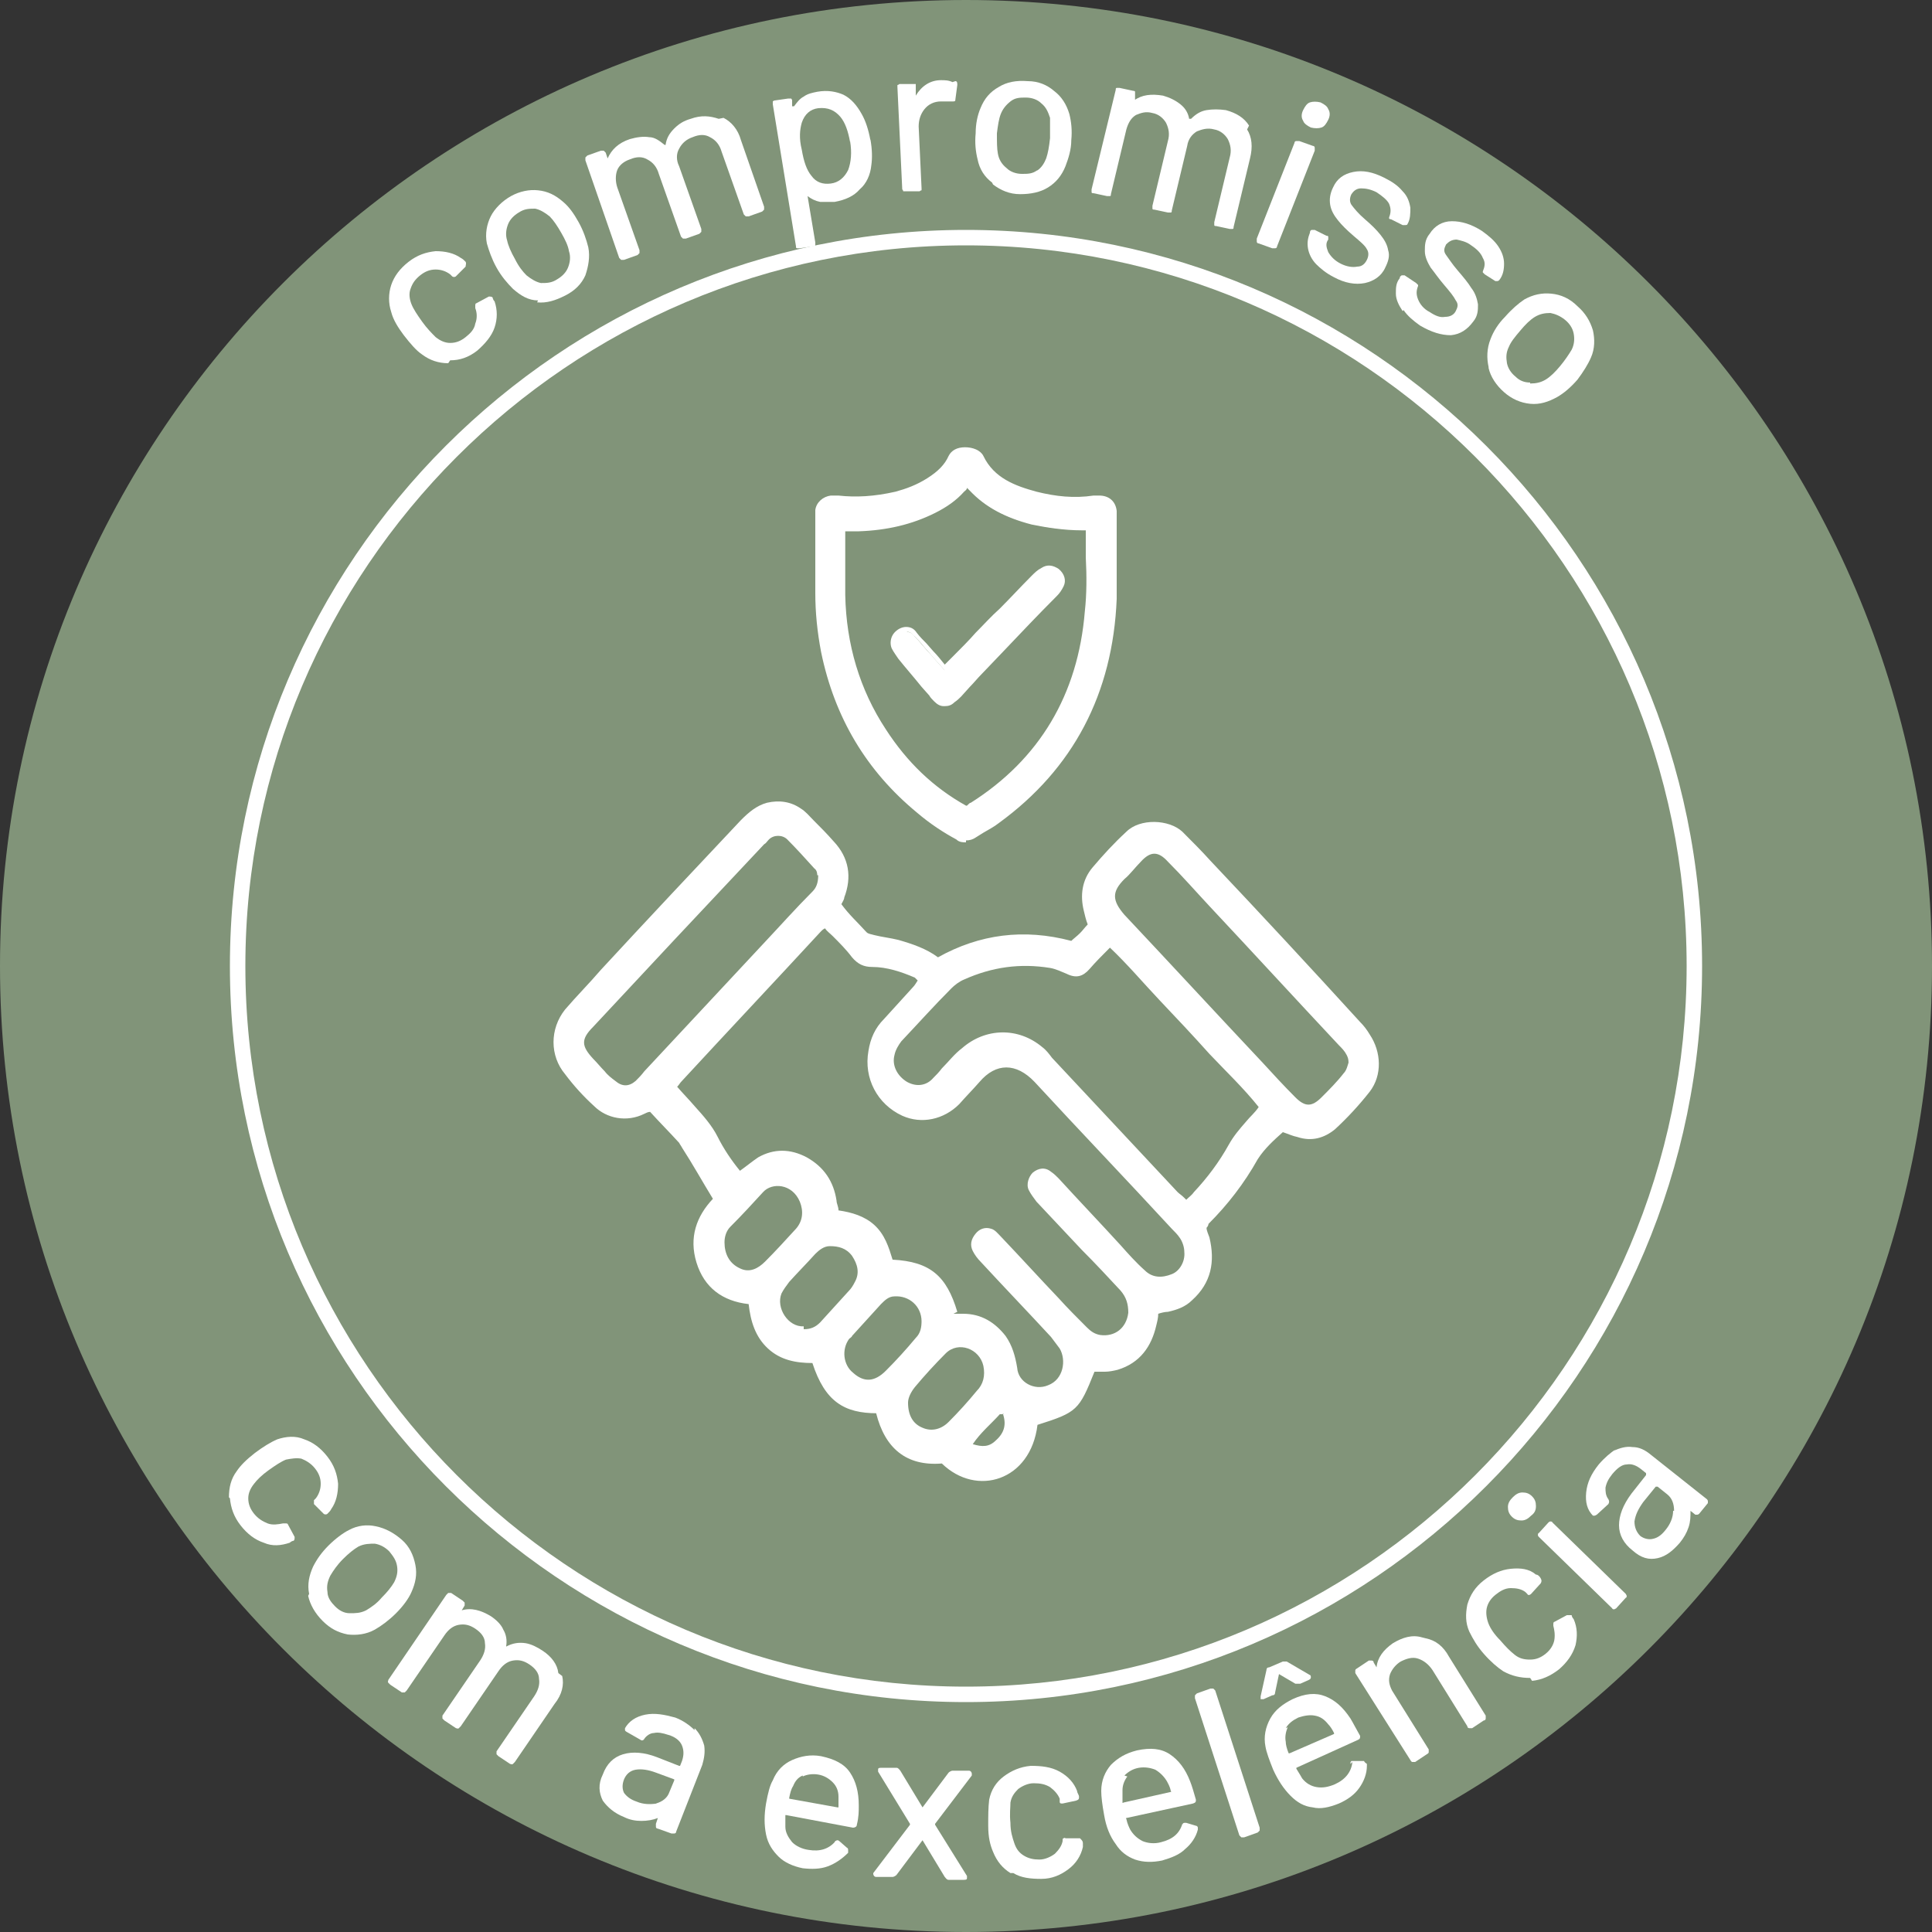 <svg xmlns="http://www.w3.org/2000/svg" id="Camada_1" viewBox="0 0 200 200"><rect x="0" y="0" width="200" height="200" fill="#333333" stroke="none"/><defs><style>      .st0, .st1 {        fill: #fff;      }      .st1 {        fill-rule: evenodd;      }      .st2 {        fill: #819479;      }    </style></defs><path class="st2" d="M200,100c0,55.2-44.8,100-100,100S0,155.2,0,100,44.8,0,100,0s100,44.8,100,100Z"></path><g><path class="st0" d="M23.7,155c0-1,.2-1.9.8-2.7.4-.6,1-1.2,1.9-1.9.8-.6,1.6-1.1,2.3-1.4.9-.3,1.9-.4,2.8,0,.9.3,1.7.9,2.4,1.8.7.9,1,1.8,1.1,2.8,0,1-.2,1.9-.7,2.6-.1.2-.2.3-.4.5h0c-.1.1-.3.1-.4,0l-1-1h0c0-.2,0-.3,0-.4l.2-.2c.3-.4.5-.9.5-1.5,0-.6-.2-1.1-.6-1.6-.4-.5-.9-.8-1.4-1-.5-.1-1.1,0-1.6.1-.5.2-1.1.6-1.8,1.1-.7.5-1.2,1-1.5,1.4-.4.5-.6,1-.6,1.5,0,.6.2,1.1.6,1.6.4.5.9.8,1.4,1,.5.2,1.1.1,1.6,0h0s0,0,0,0c0,0,.2,0,.3,0,0,0,.2,0,.2.1l.7,1.3c0,.2,0,.3-.1.4,0,0-.2,0-.4.2-.9.3-1.8.4-2.7,0-.9-.3-1.7-.9-2.4-1.8-.7-.9-1-1.8-1.1-2.8Z"></path><path class="st0" d="M32,165c-.2-1,0-1.9.4-2.8.4-.8.9-1.5,1.6-2.2.7-.7,1.5-1.3,2.1-1.6.9-.5,1.9-.6,2.8-.4,1,.2,1.9.7,2.7,1.4.8.7,1.2,1.6,1.4,2.6.2,1,0,1.9-.4,2.8-.3.7-.9,1.5-1.6,2.2-.7.7-1.5,1.3-2.2,1.7-.9.5-1.9.6-2.8.5-1-.2-1.8-.6-2.6-1.4-.8-.8-1.3-1.7-1.5-2.6ZM36.2,167c.6,0,1.1,0,1.7-.3.5-.3,1.1-.7,1.6-1.3.6-.6,1-1.1,1.3-1.6.3-.6.4-1.1.3-1.7s-.4-1-.8-1.5c-.4-.4-.9-.7-1.5-.8-.5,0-1.1,0-1.7.3-.5.3-1,.7-1.6,1.3-.6.6-1,1.2-1.3,1.7-.3.6-.4,1.1-.3,1.7,0,.6.4,1.1.8,1.5.4.4.9.7,1.5.7Z"></path><path class="st0" d="M58.2,173.5c.2.9,0,1.9-.8,2.9l-4.1,6c0,0-.1.1-.2.2s-.2,0-.3,0l-1.2-.8c0,0-.1-.1-.2-.2,0,0,0-.2,0-.3l3.9-5.7c.4-.6.6-1.2.5-1.8,0-.6-.4-1.1-1-1.5-.6-.4-1.1-.5-1.7-.4-.6.1-1.1.5-1.5,1.1l-3.9,5.7c0,0-.1.1-.2.2s-.2,0-.3,0l-1.2-.8c0,0-.1-.1-.2-.2,0,0,0-.2,0-.3l3.9-5.7c.4-.6.6-1.2.5-1.8,0-.6-.4-1.1-1-1.5-.6-.4-1.1-.5-1.7-.4-.6.1-1.1.5-1.5,1.1l-3.9,5.7c0,0-.1.1-.2.2,0,0-.2,0-.3,0l-1.2-.8c0,0-.1-.1-.2-.2s0-.2,0-.3l6-8.8c0,0,.1-.1.2-.2,0,0,.2,0,.3,0l1.2.8c0,0,.1.1.2.2,0,0,0,.2,0,.3l-.3.5s0,0,0,0c0,0,0,0,0,0,1-.3,2,0,3,.6.6.4,1.1.9,1.3,1.4.3.5.4,1.1.3,1.7,0,0,0,.1.1,0,.6-.3,1.2-.4,1.9-.3.6.1,1.2.4,1.8.8.9.6,1.5,1.4,1.6,2.3Z"></path><path class="st0" d="M71.9,178.9c.5.5.8,1.1,1,1.8.1.7,0,1.3-.2,2l-2.7,6.9c0,0,0,.2-.2.2,0,0-.2,0-.3,0l-1.4-.5c0,0-.2,0-.2-.2,0,0,0-.2,0-.3l.2-.6s0,0,0,0c0,0,0,0,0,0-.5.2-1.1.3-1.7.3-.6,0-1.2-.1-1.8-.4-1-.4-1.7-1-2.2-1.7-.4-.8-.5-1.7,0-2.7.4-1.1,1.1-1.8,2.1-2.1,1-.3,2.2-.2,3.5.3l2.3.9c0,0,.1,0,.1,0l.2-.5c.2-.6.2-1.1,0-1.6-.2-.5-.7-.9-1.4-1.1-.6-.2-1.1-.3-1.5-.2-.4,0-.8.3-1,.6-.1.2-.3.2-.4.1l-1.4-.8c0,0-.2-.1-.2-.2,0,0,0-.1,0-.2.4-.7,1.1-1.2,2.1-1.4s2,0,3.1.3c.8.3,1.5.8,2,1.3ZM67.9,186.7c.7-.2,1.2-.6,1.4-1.2l.5-1.2c0,0,0-.1,0-.1l-1.9-.7c-.8-.3-1.5-.4-2.1-.3-.6.1-1,.5-1.2,1-.2.5-.2,1,0,1.4.3.4.7.7,1.3.9.7.3,1.4.3,2.1.2Z"></path><path class="st0" d="M86.4,190.7c0-.1.2-.2.3-.2,0,0,.1,0,.2.1l.8.7c.1,0,.1.2.1.3v.2c-.6.6-1.3,1.1-2.1,1.4-.8.3-1.7.3-2.6.2-1-.2-1.9-.6-2.5-1.2-.6-.6-1.1-1.3-1.3-2.3-.2-1-.2-2,0-3.2.2-1.1.4-1.9.7-2.4.4-1,1.1-1.7,2-2.1.9-.4,1.9-.6,3-.4,1.4.3,2.4.8,3,1.7.6.9.9,2,.9,3.4,0,.6,0,1.2-.2,2,0,.2-.2.3-.4.3l-6.9-1.3c0,0-.1,0-.1,0,0,.6,0,1,0,1.2,0,.6.3,1.1.7,1.6.4.4,1,.7,1.7.8,1.2.2,2.1-.1,2.8-.9ZM83.1,183.8c-.5.2-.8.6-1,1.1-.2.3-.3.7-.4,1.2,0,0,0,.1,0,.1l5,.9c0,0,.1,0,.1,0,0-.5,0-.9,0-1.1,0-.6-.2-1.1-.6-1.5-.4-.4-.9-.7-1.5-.8-.6-.1-1.2,0-1.6.2Z"></path><path class="st0" d="M90.4,194.1c0,0,0-.1,0-.2l3.8-5s0,0,0-.1l-3.3-5.4c0,0,0-.2,0-.2,0-.1,0-.2.3-.2h1.6c.2,0,.3.2.4.3l2.3,3.8s0,0,0,0c0,0,0,0,0,0l2.7-3.6c.1-.1.3-.2.4-.2h1.7c.2,0,.3.2.3.3,0,0,0,.1,0,.2l-3.8,5s0,0,0,.1l3.3,5.3c0,0,0,.2,0,.2,0,.1,0,.2-.3.2h-1.6c-.2,0-.3-.2-.4-.3l-2.3-3.8s0,0,0,0c0,0,0,0,0,0l-2.7,3.6c-.1.1-.3.2-.4.2h-1.7c-.2,0-.3-.2-.3-.3Z"></path><path class="st0" d="M104.6,193.9c-.8-.5-1.4-1.2-1.8-2.2-.3-.7-.5-1.5-.5-2.7,0-1,0-1.9.1-2.7.2-1,.7-1.8,1.5-2.4.8-.6,1.7-1,2.8-1.1,1.1,0,2.1.1,3,.6.9.5,1.5,1.2,1.8,2,0,.2.2.4.2.6h0c0,.2,0,.3-.3.4l-1.4.3h0c-.2,0-.3,0-.3-.2v-.3c-.2-.5-.6-.9-1-1.2-.5-.3-1-.4-1.7-.4-.6,0-1.2.3-1.6.6-.4.4-.7.8-.8,1.4,0,.5-.1,1.2,0,2.1,0,.9.2,1.5.4,2.1.2.6.5,1,1,1.3.5.3,1,.4,1.6.4.6,0,1.2-.3,1.6-.6.4-.4.7-.8.8-1.3h0c0-.2,0-.3.1-.3,0,0,.1-.1.2,0h1.5c.2.2.3.3.3.5,0,0,0,.2,0,.4-.2.9-.7,1.7-1.5,2.3-.8.6-1.7,1-2.8,1-1.1,0-2.1-.1-2.9-.6Z"></path><path class="st0" d="M122.4,188.9c0-.1.1-.2.2-.2,0,0,.1,0,.2,0l1,.3c.1,0,.2.1.2.2v.2c-.2.8-.7,1.5-1.3,2-.6.6-1.4.9-2.4,1.2-1,.2-1.9.2-2.8-.1-.8-.3-1.5-.8-2-1.6-.6-.8-1-1.8-1.2-3-.2-1.1-.3-1.9-.3-2.5,0-1.1.4-2,1-2.7.7-.7,1.5-1.2,2.7-1.5,1.4-.3,2.5-.2,3.4.4.9.6,1.6,1.5,2.1,2.8.2.5.4,1.2.6,1.9,0,.2,0,.3-.3.4l-6.9,1.5c0,0-.1,0,0,.1.1.5.3.9.4,1.1.3.5.7.9,1.3,1.2.5.2,1.2.3,1.9.1,1.2-.3,1.9-.9,2.2-1.9ZM116.7,183.9c-.3.4-.5.9-.5,1.4,0,.3,0,.8,0,1.3,0,0,0,.1.1,0l4.9-1.1c0,0,.1,0,0-.1-.1-.5-.3-.8-.4-1-.3-.5-.7-.9-1.2-1.2-.5-.2-1.1-.3-1.7-.2-.6.1-1.1.4-1.5.8Z"></path><path class="st0" d="M128.5,190.2c0,0-.1-.1-.2-.2l-4.6-14.2c0,0,0-.2,0-.3,0,0,.1-.1.2-.2l1.4-.5c0,0,.2,0,.3,0,0,0,.1.1.2.2l4.6,14.2c0,0,0,.2,0,.3,0,0-.1.1-.2.2l-1.4.5c0,0-.2,0-.3,0Z"></path><path class="st0" d="M130.5,175.8c0,0,0-.1,0-.2l.6-2.7c0-.2.1-.3.3-.3l1.4-.6c.2,0,.3,0,.4,0l2.4,1.4c0,0,.1,0,.1.2,0,.1,0,.2-.2.3l-.9.4c-.2,0-.3,0-.5,0l-1.7-1s0,0,0,0c0,0,0,0,0,0l-.4,1.9c0,.2-.1.3-.3.3l-.9.4c-.2,0-.3,0-.3,0ZM139.8,182.6c0-.2,0-.2.1-.3,0,0,.1,0,.2,0h1.1c.1.2.2.2.3.3v.2c0,.8-.3,1.6-.8,2.3-.5.7-1.2,1.2-2.1,1.6-1,.4-1.9.6-2.7.4-.9-.1-1.6-.5-2.3-1.2-.7-.7-1.3-1.6-1.8-2.7-.4-1-.7-1.8-.8-2.4-.2-1,0-2,.5-2.9.5-.9,1.3-1.5,2.3-2,1.3-.6,2.4-.7,3.4-.3,1,.4,1.8,1.1,2.6,2.3.3.5.6,1.1,1,1.8,0,.2,0,.3-.2.4l-6.4,2.9c0,0,0,0,0,.1.3.5.5.8.6,1,.4.5.9.8,1.5.9.6.1,1.2,0,1.9-.3,1.1-.5,1.7-1.3,1.8-2.3ZM133.3,178.8c-.2.5-.3,1-.2,1.5,0,.3.1.7.3,1.2,0,0,0,0,.1,0l4.6-2c0,0,0,0,0-.1-.2-.4-.4-.7-.6-.9-.4-.5-.8-.8-1.4-.9-.5-.1-1.1,0-1.7.2-.6.3-1,.6-1.3,1.1Z"></path><path class="st0" d="M147.6,169.6c1,.2,1.8.8,2.4,1.9l3.8,6.1c0,0,0,.2,0,.3,0,0,0,.2-.2.2l-1.2.8c0,0-.2,0-.3,0,0,0-.2,0-.2-.2l-3.6-5.8c-.4-.6-.9-1-1.5-1.2-.6-.2-1.2,0-1.8.3-.5.3-.9.8-1.1,1.3-.2.6-.1,1.1.2,1.7l3.8,6.1c0,0,0,.2,0,.3,0,0,0,.1-.2.2l-1.2.8c0,0-.2,0-.3,0,0,0-.1,0-.2-.2l-5.7-9c0,0,0-.2,0-.3,0,0,0-.1.2-.2l1.2-.8c0,0,.2,0,.3,0,0,0,.2,0,.2.2l.3.5s0,0,0,0c0,0,0,0,0,0,.1-1,.7-1.8,1.7-2.5,1-.6,2-.9,3-.6Z"></path><path class="st0" d="M158.4,173.7c-1,0-1.9-.2-2.8-.7-.6-.4-1.3-1-2-1.8-.7-.8-1.1-1.5-1.5-2.3-.4-.9-.4-1.8-.2-2.8.3-1,.8-1.8,1.7-2.5.9-.7,1.8-1.1,2.8-1.2,1-.1,1.9,0,2.6.6.2,0,.4.2.5.4h0c.1.2.1.3,0,.5l-1,1.1h0c-.1.1-.3.2-.4,0l-.2-.2c-.4-.3-.9-.4-1.5-.4-.6,0-1.1.3-1.6.7-.5.4-.8.9-.9,1.4-.1.5,0,1.1.2,1.6.2.5.6,1.1,1.2,1.7.6.7,1,1.1,1.5,1.5.5.4,1,.5,1.6.5.6,0,1.1-.2,1.6-.6.5-.4.8-.9.9-1.4.1-.6,0-1.1-.1-1.5h0c0,0,0,0,0,0,0,0,0-.1,0-.2,0,0,0-.2.1-.2l1.3-.7c.2,0,.3,0,.5,0,0,0,0,.2.2.4.4.9.4,1.8.2,2.7-.3,1-.9,1.8-1.7,2.5-.9.7-1.8,1.1-2.8,1.2Z"></path><path class="st0" d="M157.5,157.4c-.4,0-.7-.1-1-.4-.3-.3-.4-.6-.4-1,0-.4.2-.7.5-1,.3-.3.6-.5,1-.5s.7.1,1,.4c.3.3.4.6.4,1s-.1.7-.5,1c-.3.3-.6.5-1,.5ZM167.1,166.6c0,0-.2,0-.2-.1l-7.6-7.4c0,0-.1-.1-.1-.2,0,0,0-.2.1-.2l1-1.1c0,0,.1-.1.2-.1,0,0,.2,0,.2.1l7.6,7.4c0,0,.1.2.1.2,0,0,0,.2-.1.2l-1,1.1c0,0-.2.1-.2.1Z"></path><path class="st0" d="M167,150.2c.7-.3,1.3-.5,2-.4.7,0,1.3.3,1.9.8l5.8,4.6c0,0,.1.1.1.2,0,0,0,.2,0,.2l-.9,1.1c0,0-.1.1-.2.1,0,0-.2,0-.2,0l-.5-.4s0,0,0,0c0,0,0,0,0,0,0,.6,0,1.1-.2,1.7-.2.6-.5,1.1-.9,1.6-.7.8-1.4,1.4-2.3,1.6-.9.2-1.7,0-2.6-.8-.9-.7-1.4-1.6-1.4-2.6,0-1,.4-2.1,1.3-3.3l1.5-1.9c0,0,0-.1,0-.2l-.5-.4c-.5-.4-1-.6-1.5-.5-.5,0-1,.4-1.5,1-.4.5-.6.9-.7,1.4,0,.4,0,.8.3,1.2.1.2.1.3,0,.5l-1.2,1.1c0,0-.2.1-.2.1,0,0-.1,0-.2,0-.6-.6-.8-1.4-.7-2.4s.5-1.9,1.3-2.9c.6-.7,1.2-1.2,1.8-1.6ZM173.3,156.4c0-.7-.2-1.3-.7-1.7l-1-.8c0,0-.1,0-.2,0l-1.3,1.6c-.5.7-.8,1.3-.9,2,0,.6.2,1.1.6,1.5.4.3.9.4,1.3.3.5-.1.9-.4,1.3-.9.5-.6.8-1.3.8-2Z"></path></g><g><path class="st0" d="M46.4,37.6c-1,0-1.9-.3-2.7-.9-.6-.4-1.2-1.1-1.9-2-.6-.8-1.1-1.6-1.3-2.4-.3-.9-.3-1.9,0-2.8.3-.9.9-1.7,1.8-2.4.9-.7,1.8-1,2.8-1.1,1,0,1.9.2,2.6.7.2.1.3.2.5.4h0c.1.2,0,.3,0,.5l-1,1h0c-.1.1-.3.1-.4,0l-.2-.2c-.4-.3-.9-.5-1.5-.5-.6,0-1.1.2-1.6.6-.5.4-.8.8-1,1.4-.2.5-.1,1.1.1,1.6.2.5.6,1.1,1.1,1.8.5.7,1,1.2,1.4,1.6.5.4,1,.6,1.5.6.6,0,1.1-.2,1.6-.6.5-.4.9-.8,1-1.4.2-.5.2-1.1,0-1.6h0c0,0,0-.1,0-.1,0,0,0-.2,0-.2,0,0,0-.2.1-.2l1.3-.7c.2,0,.3,0,.4.1,0,0,0,.2.2.4.3.9.3,1.8,0,2.7-.3.9-1,1.7-1.8,2.4-.9.7-1.8,1-2.8,1Z"></path><path class="st0" d="M55.7,31.1c-1,0-1.8-.5-2.6-1.2-.6-.6-1.2-1.3-1.7-2.2-.5-.9-.8-1.8-1-2.5-.2-1,0-2,.4-2.8s1.2-1.6,2.1-2.1c.9-.5,1.9-.7,2.8-.6,1,.1,1.8.5,2.6,1.2.6.5,1.1,1.2,1.6,2.1.5.9.8,1.8,1,2.6.2,1,0,2-.3,2.9-.4.9-1.1,1.6-2.1,2.1-1,.5-1.9.8-2.9.7ZM58.8,27.7c.2-.5.3-1.1.1-1.7-.1-.6-.4-1.2-.8-1.9-.4-.7-.8-1.3-1.2-1.7-.5-.4-1-.7-1.5-.8-.6,0-1.1,0-1.7.4-.5.3-.9.7-1.1,1.2-.2.5-.3,1.1-.1,1.7.1.5.4,1.2.8,1.9.4.8.8,1.3,1.2,1.7.5.4,1,.7,1.5.8.6,0,1.1,0,1.7-.4.5-.3.9-.7,1.1-1.2Z"></path><path class="st0" d="M74.9,12.2c.8.4,1.5,1.2,1.8,2.3l2.4,6.9c0,0,0,.2,0,.3,0,0-.1.1-.2.2l-1.4.5c0,0-.2,0-.3,0,0,0-.1-.1-.2-.2l-2.3-6.5c-.2-.7-.6-1.2-1.2-1.5-.5-.3-1.1-.3-1.8,0-.6.2-1.1.6-1.4,1.2-.3.5-.3,1.2,0,1.8l2.3,6.5c0,0,0,.2,0,.3,0,0-.1.1-.2.2l-1.4.5c0,0-.2,0-.3,0,0,0-.1-.1-.2-.2l-2.3-6.5c-.2-.7-.6-1.2-1.2-1.5-.5-.3-1.1-.3-1.8,0-.6.2-1.1.6-1.3,1.1-.2.5-.2,1.2,0,1.8l2.3,6.5c0,0,0,.2,0,.3,0,0-.1.1-.2.2l-1.4.5c0,0-.2,0-.3,0,0,0-.1-.1-.2-.2l-3.5-10.1c0,0,0-.2,0-.3,0,0,.1-.1.2-.2l1.4-.5c0,0,.2,0,.3,0,0,0,.1.1.2.2l.2.6s0,0,0,0c0,0,0,0,0,0,.4-.9,1.1-1.6,2.3-2,.7-.2,1.4-.3,2-.2.6,0,1.1.4,1.6.8,0,0,.1,0,.1,0,.1-.7.4-1.2.9-1.7.5-.5,1-.8,1.7-1,1.1-.4,2-.3,2.9,0Z"></path><path class="st0" d="M90.1,14.4c.2,1.1.2,2,.1,2.7-.1,1-.5,1.9-1.2,2.5-.6.7-1.5,1.1-2.6,1.3-.5,0-1,0-1.5,0-.5-.1-.9-.3-1.3-.6,0,0,0,0,0,0,0,0,0,0,0,0l.8,4.8c0,.1,0,.2,0,.3,0,0-.1.1-.2.1l-1.4.2c-.1,0-.2,0-.3,0s-.1-.1-.1-.2l-2.4-14.7c0-.1,0-.2,0-.3,0,0,.1-.1.2-.1l1.4-.2c.1,0,.2,0,.3,0,0,0,.1.1.1.2v.6c0,0,.1,0,.2,0,0,0,0,0,0,0,.3-.4.6-.8,1-1,.4-.3.9-.4,1.4-.5,1.1-.2,2,0,2.7.3.8.4,1.4,1.1,1.9,2,.4.7.7,1.6.9,2.7ZM88,14.7c-.2-1.1-.5-2-1-2.6-.6-.7-1.3-1-2.3-.9-.8.1-1.4.6-1.7,1.5-.2.7-.3,1.6,0,2.8.2,1.2.5,2.1,1,2.7.5.7,1.2.9,2,.8.8-.1,1.4-.6,1.8-1.4.3-.8.4-1.8.2-3Z"></path><path class="st0" d="M98.9,8.4c.2,0,.2.2.2.4l-.2,1.5c0,.1,0,.2-.2.2,0,0-.1,0-.2,0-.2,0-.5,0-.8,0-.1,0-.3,0-.3,0-.7,0-1.3.3-1.7.8-.4.5-.6,1.1-.6,1.8l.3,6.4c0,.1,0,.2,0,.2,0,0-.1,0-.2.1h-1.5c-.1,0-.2,0-.2,0,0,0,0-.1-.1-.2l-.5-10.6c0-.1,0-.2,0-.2,0,0,.1,0,.2-.1h1.5c.1,0,.2,0,.2,0,0,0,0,.1,0,.2v1c0,0,0,0,0,0,0,0,0,0,0,0,.6-1,1.5-1.6,2.6-1.6.4,0,.8,0,1.2.2Z"></path><path class="st0" d="M102.7,18.9c-.8-.6-1.3-1.4-1.5-2.4-.2-.8-.3-1.7-.2-2.7,0-1,.2-1.9.5-2.6.4-1,1-1.7,1.9-2.2.8-.5,1.8-.7,3-.6,1.1,0,2,.4,2.7,1,.8.6,1.3,1.4,1.6,2.4.2.8.3,1.7.2,2.7,0,1-.3,1.9-.6,2.7-.4,1-1,1.7-1.8,2.2-.8.5-1.8.7-2.9.7-1.1,0-2-.4-2.8-1ZM107.3,17.7c.5-.3.8-.8,1-1.3.2-.6.3-1.2.4-2.1,0-.8,0-1.5,0-2.1-.2-.6-.4-1.1-.9-1.5-.4-.4-1-.6-1.6-.6-.6,0-1.1,0-1.6.4s-.8.8-1,1.3c-.2.5-.3,1.2-.4,2,0,.9,0,1.6.1,2.1.1.6.4,1.1.9,1.5.4.4,1,.6,1.6.6.6,0,1.1,0,1.6-.4Z"></path><path class="st0" d="M129.1,13.4c.5.8.6,1.8.3,3l-1.7,7.1c0,.1,0,.2-.1.2,0,0-.2,0-.3,0l-1.4-.3c-.1,0-.2,0-.2-.1,0,0,0-.2,0-.3l1.6-6.7c.2-.7.1-1.3-.2-1.9-.3-.5-.8-.9-1.4-1-.7-.2-1.3,0-1.8.2-.5.3-.9.8-1,1.5l-1.6,6.7c0,.1,0,.2-.1.2,0,0-.2,0-.3,0l-1.4-.3c-.1,0-.2,0-.2-.1,0,0,0-.2,0-.3l1.6-6.7c.2-.7.1-1.3-.2-1.9-.3-.5-.8-.9-1.4-1-.7-.2-1.2,0-1.7.2-.5.3-.8.8-1,1.5l-1.6,6.7c0,.1,0,.2-.1.2,0,0-.2,0-.3,0l-1.4-.3c-.1,0-.2,0-.2-.1,0,0,0-.2,0-.3l2.5-10.3c0-.1,0-.2.1-.2,0,0,.2,0,.3,0l1.4.3c0,0,.2,0,.2.1,0,0,0,.2,0,.3v.6c-.2,0-.1,0-.1,0,0,0,0,0,0,0,.8-.6,1.8-.7,3-.5.7.2,1.3.5,1.8.9.5.4.8.9.9,1.5,0,0,0,0,.2,0,.5-.5,1-.8,1.6-.9.6-.1,1.3-.1,2,0,1.1.3,1.9.8,2.4,1.6Z"></path><path class="st0" d="M130.1,25c0,0,0-.2,0-.3l3.9-9.9c0,0,0-.2.2-.2,0,0,.2,0,.3,0l1.4.5c0,0,.2,0,.2.2,0,0,0,.2,0,.3l-3.9,9.9c0,0,0,.2-.2.2,0,0-.2,0-.3,0l-1.4-.5c0,0-.2,0-.2-.2ZM134.9,12.5c-.2-.3-.2-.7,0-1.1.2-.4.4-.7.7-.8.3-.1.7-.1,1.1,0,.4.2.7.4.8.7.2.3.2.7,0,1.1-.2.4-.4.7-.7.8-.3.1-.7.1-1.1,0-.4-.2-.7-.4-.8-.7Z"></path><path class="st0" d="M136.3,27.4c-.5-.5-.8-1.1-.9-1.7-.1-.6,0-1.1.2-1.6h0c0-.2.1-.3.2-.3,0,0,.2,0,.3,0l1.2.6c0,0,.2,0,.2.1,0,0,0,0,0,.1v.2c-.3.4-.2.8,0,1.3.3.5.7.9,1.3,1.2.6.3,1.2.4,1.7.3.5,0,.8-.3,1-.7.2-.4.2-.8,0-1.1-.2-.4-.7-.8-1.4-1.4-.7-.6-1.2-1.1-1.6-1.6-.4-.5-.7-1-.8-1.6-.1-.6,0-1.2.3-1.8.4-.9,1.1-1.4,2.1-1.6,1-.2,2,0,3.2.6.8.4,1.4.8,1.9,1.4.5.5.7,1.1.8,1.7,0,.6,0,1.2-.3,1.7,0,0,0,.1-.2.1,0,0-.2,0-.3,0l-1.2-.6c0,0-.2,0-.2-.1,0,0,0,0,0-.1h0c.2-.5.2-.9,0-1.4-.2-.4-.7-.8-1.3-1.2-.6-.3-1.1-.4-1.6-.4-.5,0-.8.3-1,.6-.2.4-.2.8,0,1.1.3.4.7.9,1.4,1.5.7.6,1.2,1.1,1.6,1.6.4.5.7,1,.8,1.6.2.6,0,1.2-.3,1.8-.4.9-1.2,1.4-2.1,1.6-1,.2-2.1,0-3.2-.6-.8-.4-1.4-.9-1.9-1.4Z"></path><path class="st0" d="M145.2,32.2c-.4-.6-.7-1.2-.7-1.8,0-.6,0-1.1.4-1.6h0c0-.2.1-.2.2-.3,0,0,.2,0,.3,0l1.2.8c0,0,.1.1.2.2,0,0,0,.1,0,.1h0c-.2.5-.2.9,0,1.4.2.5.6,1,1.2,1.3.6.4,1.1.6,1.6.5.5,0,.9-.2,1.1-.6.2-.4.3-.7,0-1.1-.2-.4-.6-.9-1.2-1.6-.6-.7-1-1.3-1.4-1.8-.3-.5-.6-1.1-.6-1.7,0-.6,0-1.2.5-1.8.5-.8,1.3-1.3,2.3-1.3,1,0,2,.3,3.1,1,.7.5,1.3,1,1.7,1.6.4.6.6,1.2.6,1.8,0,.6-.1,1.2-.5,1.7,0,0-.1.1-.2.1,0,0-.2,0-.2,0l-1.1-.7c0,0-.1-.1-.2-.2,0,0,0-.1,0-.1h0c.2-.5.3-.9,0-1.4-.2-.5-.6-.9-1.2-1.3-.5-.4-1.1-.5-1.5-.6-.5,0-.8.2-1.1.5-.2.4-.3.7,0,1.1s.6.9,1.2,1.6c.6.7,1.1,1.3,1.4,1.8.4.5.6,1.1.7,1.7,0,.6,0,1.2-.5,1.8-.6.8-1.3,1.3-2.3,1.4-1,0-2-.3-3.2-1-.7-.5-1.3-1-1.7-1.6Z"></path><path class="st0" d="M154.1,38c-.2-.9-.2-1.9.2-2.9.3-.8.8-1.6,1.5-2.3.7-.8,1.4-1.4,2-1.8.9-.5,1.8-.7,2.8-.6,1,.1,1.9.5,2.7,1.3.8.7,1.3,1.5,1.6,2.5.2.9.2,1.9-.2,2.8-.3.7-.8,1.5-1.4,2.3-.7.8-1.4,1.4-2.1,1.8-.9.5-1.8.8-2.8.7-1-.1-1.9-.5-2.7-1.2-.8-.7-1.4-1.6-1.6-2.5ZM158.4,39.7c.6,0,1.1-.1,1.6-.4.5-.3,1-.8,1.5-1.4.5-.6.9-1.2,1.2-1.7.3-.6.3-1.2.2-1.7-.1-.5-.4-1-.9-1.4-.5-.4-1-.6-1.5-.7-.6,0-1.1.1-1.6.4-.5.3-1,.8-1.5,1.4-.6.7-1,1.2-1.2,1.7-.3.6-.3,1.1-.2,1.7.1.5.4,1,.9,1.4.4.4.9.6,1.5.6Z"></path></g><g><path class="st1" d="M90.8,146.3c-3.4,0-5.4-1.2-6.7-5.2-1.7,0-3.3-.3-4.6-1.5-1.3-1.2-1.8-2.8-2-4.6-2.7-.3-4.6-1.7-5.4-4.3-.8-2.6,0-4.8,1.7-6.6-1.1-1.8-2.1-3.6-3.2-5.3-.1-.2-.2-.3-.3-.5-1-1.1-2-2.1-3-3.2-.2,0-.4.1-.6.2-1.8.9-3.9.5-5.2-.8-1.1-1-2.1-2.1-3-3.3-1.6-1.9-1.6-4.7,0-6.7,1.2-1.4,2.5-2.7,3.7-4.1,4.8-5.2,9.7-10.4,14.5-15.5.8-.8,1.6-1.5,2.7-1.8,1.3-.3,2.5-.1,3.5.6.5.3.9.8,1.3,1.2.7.7,1.4,1.4,2.1,2.2,1.6,1.7,1.9,3.7,1.1,5.8,0,.2-.2.5-.3.7.8,1.1,1.7,1.9,2.6,2.9.2.2.5.2.8.3.8.2,1.7.3,2.5.5,1.4.4,2.9.9,4.1,1.8,4.3-2.4,8.9-3,13.8-1.7.2-.2.6-.5.9-.8.3-.3.5-.6.8-.9-.2-.5-.3-1-.4-1.4-.4-1.6-.2-3.2.9-4.5,1.1-1.3,2.2-2.5,3.5-3.7,1.4-1.4,4.4-1.3,5.8,0,1,1,2,2,2.9,3,5.2,5.5,10.4,11.1,15.5,16.7.4.4.7.8,1,1.3,1.2,1.8,1.3,4.2,0,5.9-1.1,1.4-2.3,2.7-3.6,3.9-1.1.9-2.4,1.3-3.9.8-.5-.1-.9-.3-1.5-.5-.9.8-1.9,1.7-2.6,2.8-1.4,2.5-3.1,4.7-5.1,6.7,0,0,0,.2-.2.4,0,.3.2.7.3,1,.6,2.5.2,4.7-1.8,6.5-.7.7-1.6,1-2.5,1.2-.3,0-.7.1-1,.2,0,.4-.1.8-.2,1.2-.5,2.2-1.7,3.9-4,4.6-.4.1-.9.2-1.3.2-.4,0-.8,0-1.1,0-1.6,4-1.8,4.2-5.9,5.5-.7,5.8-6.3,7.5-9.9,4-3.7.3-5.9-1.6-6.8-5.2ZM98.7,136c.4,0,.7,0,1,0,1.9,0,3.3.9,4.4,2.3.7,1,1,2.1,1.2,3.3.1,1.5,1.8,2.4,3.2,1.8,1.6-.6,1.9-2.6,1.2-3.8-.3-.4-.6-.8-.9-1.2-2.4-2.6-4.9-5.2-7.3-7.8-.3-.3-.6-.7-.8-1.1-.3-.6-.2-1.2.3-1.8.4-.5,1-.7,1.6-.5.4.1.7.5,1,.8,2,2.1,4,4.3,6,6.4.9,1,1.9,2,2.9,3,.4.4.8.7,1.4.8,1.5.2,2.7-.7,2.9-2.3,0-.9-.2-1.6-.8-2.3-1.3-1.4-2.6-2.8-4-4.2-1.6-1.7-3.1-3.3-4.7-5-.3-.4-.6-.8-.8-1.2-.3-.6,0-1.4.4-1.8.6-.5,1.3-.6,1.9-.1.3.2.5.4.8.7,2.1,2.3,4.3,4.6,6.4,6.9.8.9,1.6,1.8,2.5,2.6.8.8,1.8.8,2.8.4.8-.3,1.4-1.3,1.3-2.3,0-.5-.2-1.1-.5-1.5-.2-.3-.5-.6-.8-.9-4.7-5.1-9.5-10.1-14.2-15.2-1.9-2-4-2-5.7,0-.7.8-1.4,1.5-2.1,2.3-1.6,1.6-3.9,2.1-5.9,1.2-2.6-1.2-4-3.9-3.5-6.7.2-1.3.7-2.4,1.6-3.3,1-1.1,2-2.2,3-3.3.2-.2.3-.4.5-.7-.1-.1-.2-.2-.3-.3-1.4-.6-2.9-1.1-4.4-1.1-.9,0-1.5-.3-2.1-1-.6-.8-1.3-1.5-2-2.2-.3-.3-.6-.5-.8-.8-.2.1-.3.2-.4.3-4.8,5.2-9.7,10.4-14.5,15.6-.1.1-.2.3-.4.5.6.7,1.2,1.3,1.8,2,.9,1,1.8,2,2.4,3.2.6,1.2,1.4,2.4,2.3,3.5.7-.5,1.3-1,1.9-1.4,1.6-.9,3.3-.9,5,0,1.8,1,2.8,2.5,3.1,4.5,0,.3.2.6.2,1,1.4.2,2.7.6,3.7,1.5,1.1,1,1.5,2.3,1.9,3.6,3.9.2,5.6,1.7,6.7,5.4ZM122.8,124.2c.3-.3.6-.5.8-.8,1.4-1.5,2.6-3.1,3.6-4.9.5-.9,1.1-1.6,1.8-2.4.4-.5.9-.9,1.3-1.5-1.6-2-3.4-3.7-5.1-5.5-1.7-1.9-3.4-3.7-5.2-5.6-1.7-1.8-3.3-3.7-5.1-5.4-.8.8-1.5,1.5-2.1,2.2-.7.8-1.4,1-2.4.5-.5-.2-1.1-.5-1.7-.6-3.1-.5-6-.1-8.9,1.2-.5.2-1,.6-1.3.9-1.8,1.8-3.5,3.7-5.2,5.5-.3.4-.6.9-.7,1.4-.3,1.1.3,2.2,1.3,2.8,1.1.6,2.1.3,2.7-.4.3-.3.6-.6.9-1,.7-.7,1.3-1.5,2.1-2.1,2.4-2.1,5.8-2.2,8.3-.1.4.3.7.7,1,1.1,4.3,4.6,8.7,9.3,13,13.9.2.2.4.3.7.6ZM84.6,90.6c0-.1,0-.5-.3-.7-.9-1-1.9-2.1-2.8-3-.5-.5-1.4-.5-1.9,0-.2.2-.3.4-.5.5-3.1,3.3-6.2,6.6-9.3,9.9-2.8,3-5.6,6-8.4,9-1.3,1.3-1.2,2,0,3.3.4.4.8.9,1.2,1.3.3.4.7.7,1.1,1,.7.6,1.4.6,2.1,0,.3-.3.6-.6.9-1,4.2-4.5,8.3-8.9,12.5-13.4,1.6-1.7,3.2-3.5,4.9-5.2.4-.4.6-.9.6-1.7ZM139.6,110c0-.4-.1-.6-.2-.8-.2-.4-.5-.7-.8-1-4.5-4.8-8.9-9.6-13.4-14.4-1.4-1.5-2.8-3.1-4.3-4.6-1-1.1-1.8-1.1-2.8,0-.6.6-1.1,1.3-1.7,1.8-1.3,1.3-1.3,2.2,0,3.7,4.8,5.1,9.5,10.2,14.3,15.3,1.1,1.2,2.2,2.4,3.4,3.6,1,1,1.7,1,2.7,0,.8-.8,1.6-1.6,2.3-2.5.3-.3.4-.8.5-1.1ZM95.4,136.8c0-1.6-1.3-2.7-2.8-2.6-.6,0-1,.4-1.4.8-1,1.1-2,2.2-3,3.3,0,.1-.2.2-.3.3-.8,1.1-.6,2.7.4,3.5,1.1,1,2.2,1,3.4-.2,1.1-1.1,2.1-2.2,3.1-3.4.5-.5.6-1.1.6-1.8ZM75,128.6c0,1.2.5,2.2,1.6,2.7,1,.5,1.9,0,2.6-.7,1.1-1.1,2.1-2.2,3.2-3.4.7-.8.8-1.8.4-2.8-.8-1.9-2.9-2-3.8-1-1.1,1.2-2.2,2.4-3.4,3.6-.4.4-.6,1-.6,1.6ZM83.2,137.6c.7,0,1.2-.2,1.7-.7,1-1.1,2-2.2,3-3.3.2-.2.4-.5.6-.9.5-.9.3-1.8-.3-2.7-.6-.8-1.4-1-2.3-1-.6,0-1.1.4-1.5.8-.9,1-1.8,1.9-2.7,2.9-.3.4-.6.8-.8,1.2-.6,1.5.7,3.5,2.3,3.4ZM94,145.2c0,1.3.5,2.2,1.5,2.6.9.4,1.9.2,2.7-.6,1-1,2-2.1,2.9-3.2.7-.7.9-1.6.7-2.6-.4-1.8-2.6-2.6-3.9-1.3-1.1,1.1-2.2,2.3-3.2,3.5-.4.5-.7,1.1-.7,1.6ZM103.9,146.4c-.1,0-.3,0-.4,0-.9,1-2,1.9-2.8,3.1,1,.3,1.7.3,2.4-.4.9-.8,1.1-1.7.7-2.8Z"></path><g><path class="st1" d="M115.3,58.6c0,1.2,0,2.4,0,3.6-.4,9.6-4.3,17.3-12.1,22.9-.8.6-1.6,1-2.4,1.5-.6.3-1.1.3-1.7,0-1.5-.7-2.8-1.7-4.1-2.7-5.2-4.3-8.4-9.8-9.8-16.4-.4-2-.6-4-.6-6.1,0-2.5,0-5,0-7.4s0-.7,0-1c0-.7.6-1.2,1.3-1.2.2,0,.5,0,.7,0,2,.3,4.1,0,6.1-.4,1.2-.3,2.3-.8,3.4-1.5,1-.6,1.8-1.4,2.3-2.5.5-1,2.5-1,3,0,1.2,2.3,3.4,3.3,5.7,3.9,2,.5,4,.7,6,.4.2,0,.4,0,.6,0,.9,0,1.4.5,1.5,1.3,0,.3,0,.6,0,.9v4.6h0ZM99.9,84c.3-.2.5-.3.7-.4,7.3-4.7,11.2-11.4,12-20,.2-2.6.1-5.3.1-7.9,0-.3,0-.6-.1-.9-.3,0-.5,0-.8,0-1.8,0-3.5-.2-5.1-.6-2.4-.6-4.6-1.6-6.3-3.5-.2-.2-.4-.3-.7-.6-.2.3-.3.5-.5.7-.8.9-1.8,1.6-2.9,2.1-2.4,1.2-5,1.8-7.7,1.8-.5,0-1,0-1.5,0,0,.3-.1.6-.1.8,0,2.1,0,4.2,0,6.2.1,5.1,1.5,9.8,4.2,14.1,2.2,3.4,5,6.1,8.6,8.1Z"></path><path class="st0" d="M100,87.2c-.3,0-.7,0-1-.3-1.3-.7-2.7-1.6-4.1-2.8-5.2-4.3-8.5-9.8-9.9-16.6-.4-2.1-.6-4.1-.6-6.1,0-1.6,0-3.3,0-5v-2.7c0-.3,0-.6,0-.9.1-.8.8-1.4,1.6-1.5.3,0,.5,0,.8,0,1.8.2,3.7.1,5.9-.4,1.1-.3,2.2-.7,3.3-1.4,1.1-.7,1.8-1.4,2.2-2.3.3-.6.9-.9,1.7-.9.8,0,1.6.3,1.9.9,1.1,2.3,3.3,3.1,5.5,3.7,2,.5,3.9.7,5.9.4.2,0,.4,0,.6,0,1,0,1.7.6,1.8,1.6,0,.2,0,.5,0,.7v5.1c0,.3,0,.5,0,.8,0,.8,0,1.7,0,2.5-.4,9.8-4.5,17.6-12.2,23.2-.5.4-1.1.7-1.6,1-.3.2-.5.3-.8.5-.3.2-.6.3-1,.3ZM86,52.1s0,0,0,0c-.5,0-.9.4-1,.9,0,.3,0,.5,0,.8v2.7c0,1.7,0,3.3,0,5,0,2,.2,4,.6,6,1.4,6.6,4.7,12,9.7,16.2,1.4,1.1,2.7,2,4,2.7.5.3.9.3,1.4,0,.3-.2.5-.3.8-.5.5-.3,1.1-.6,1.6-1,7.5-5.5,11.6-13.1,12-22.7,0-.8,0-1.6,0-2.4,0-.4,0-.7,0-1.1v-4.8c0-.2,0-.5,0-.7,0-.7-.5-1-1.2-1s-.4,0-.5,0c-2.1.3-4.1.1-6.2-.4-2.3-.6-4.6-1.6-5.9-4.1-.2-.4-.7-.6-1.3-.6-.6,0-1,.2-1.2.6-.5,1-1.2,1.8-2.4,2.6-1.1.7-2.3,1.2-3.5,1.5-2.3.5-4.3.7-6.2.4-.2,0-.4,0-.6,0ZM99.9,84.4h-.2c-3.6-2.1-6.4-4.8-8.7-8.3-2.7-4.2-4.2-9-4.3-14.2,0-1.5,0-3.1,0-4.6v-1.6c0-.2,0-.3,0-.5,0,0,0-.2,0-.3v-.3s.8,0,.8,0c.3,0,.7,0,1,0,2.7,0,5.3-.7,7.6-1.8,1.1-.5,2-1.2,2.8-2,0-.1.2-.2.3-.4,0,0,.1-.2.2-.3l.2-.3.3.2c.1.1.2.2.3.2.2.1.3.2.4.3,1.5,1.6,3.5,2.7,6.1,3.4,1.5.4,3.2.7,5.1.6.2,0,.4,0,.6,0,0,0,.2,0,.3,0h.2s0,.3,0,.3c0,0,0,.2,0,.3,0,.2,0,.4,0,.7,0,.8,0,1.5,0,2.3,0,1.8,0,3.8-.1,5.6-.8,8.8-4.8,15.6-12.1,20.3-.1,0-.3.2-.5.3l-.4.3ZM87.5,55s0,0,0,0c0,.2,0,.3,0,.4v1.6c0,1.5,0,3.1,0,4.6.1,5.1,1.5,9.8,4.2,13.9,2.2,3.4,4.9,6,8.3,7.9h.1c.2-.2.3-.3.4-.3,7.1-4.5,11.1-11.2,11.8-19.8.2-1.8.2-3.7.1-5.6,0-.8,0-1.5,0-2.3,0-.2,0-.3,0-.5,0,0,0,0,0,0,0,0,0,0,0,0-.2,0-.3,0-.4,0-1.9,0-3.7-.3-5.2-.6-2.7-.7-4.8-1.8-6.4-3.5,0,0-.2-.2-.3-.3,0,0,0,0,0,0,0,.2-.2.3-.3.4-.8.9-1.8,1.6-3,2.2-2.4,1.2-5,1.8-7.9,1.9-.3,0-.7,0-1,0h-.2Z"></path></g><g><path class="st1" d="M97.8,69.4c1.2-1.2,2.4-2.4,3.5-3.6,1.9-2,3.8-4,5.8-6,.3-.3.6-.6.9-.8.5-.3.9-.3,1.4,0,.5.4.7.9.4,1.5-.2.3-.4.7-.7,1-2.6,2.7-5.2,5.3-7.7,8-.7.7-1.4,1.4-2.1,2.1-.2.2-.5.5-.8.7-.5.4-1.1.4-1.6,0-.2-.2-.3-.4-.5-.5-1.1-1.2-2.1-2.5-3.2-3.7-.3-.3-.5-.6-.6-1-.3-.9.4-1.8,1.2-1.7.4,0,.7.2.9.5.6.6,1.1,1.3,1.7,1.9.4.5.9,1,1.4,1.6Z"></path><path class="st0" d="M97.7,73.1c-.4,0-.7-.2-1-.5-.2-.2-.4-.4-.5-.6l-.8-.9c-.8-1-1.6-1.9-2.4-2.9-.2-.3-.5-.7-.7-1.1-.2-.5-.1-1.1.2-1.5.3-.4.8-.7,1.3-.7.6,0,.9.3,1.1.6.3.4.7.8,1,1.1l.7.8c.4.4.8.9,1.2,1.4l.9-.9c.8-.8,1.6-1.6,2.3-2.4.8-.8,1.6-1.7,2.5-2.5,1.1-1.1,2.2-2.3,3.3-3.4.3-.3.6-.6,1-.8.6-.4,1.2-.3,1.8.1.6.5.8,1.2.5,1.8-.2.4-.4.7-.7,1-1.9,1.9-3.7,3.8-5.6,5.8l-2.2,2.3c-.4.4-.8.9-1.2,1.3l-.9,1c-.2.2-.4.4-.7.6-.3.3-.6.4-1,.4ZM93.8,65.7c-.3,0-.6.1-.8.4-.2.3-.2.6-.1.9.1.3.4.7.6.9.8,1,1.6,1.9,2.4,2.9l.8.9c.2.2.3.4.5.5.4.4.8.4,1.2,0,.2-.2.4-.4.6-.6l.9-1c.4-.4.8-.9,1.2-1.3l2.2-2.3c1.9-1.9,3.7-3.8,5.6-5.8.3-.3.5-.6.6-.9.2-.4,0-.8-.3-1.1-.3-.3-.6-.3-1,0-.3.2-.6.4-.8.7-1.1,1.1-2.2,2.3-3.3,3.4-.8.9-1.6,1.7-2.5,2.5-.8.8-1.5,1.6-2.3,2.4l-1.4,1.4-.2-.3c-.5-.6-1-1.1-1.4-1.6l-.7-.8c-.3-.4-.7-.8-1-1.1-.2-.2-.4-.4-.7-.4,0,0,0,0,0,0Z"></path></g></g><path class="st0" d="M100,176.2c-42,0-76.2-34.2-76.2-76.2S58,23.8,100,23.8s76.2,34.2,76.2,76.2-34.2,76.2-76.2,76.2ZM100,25.4c-41.1,0-74.6,33.5-74.6,74.6s33.5,74.6,74.6,74.6,74.6-33.5,74.6-74.6S141.1,25.4,100,25.4Z"></path></svg>